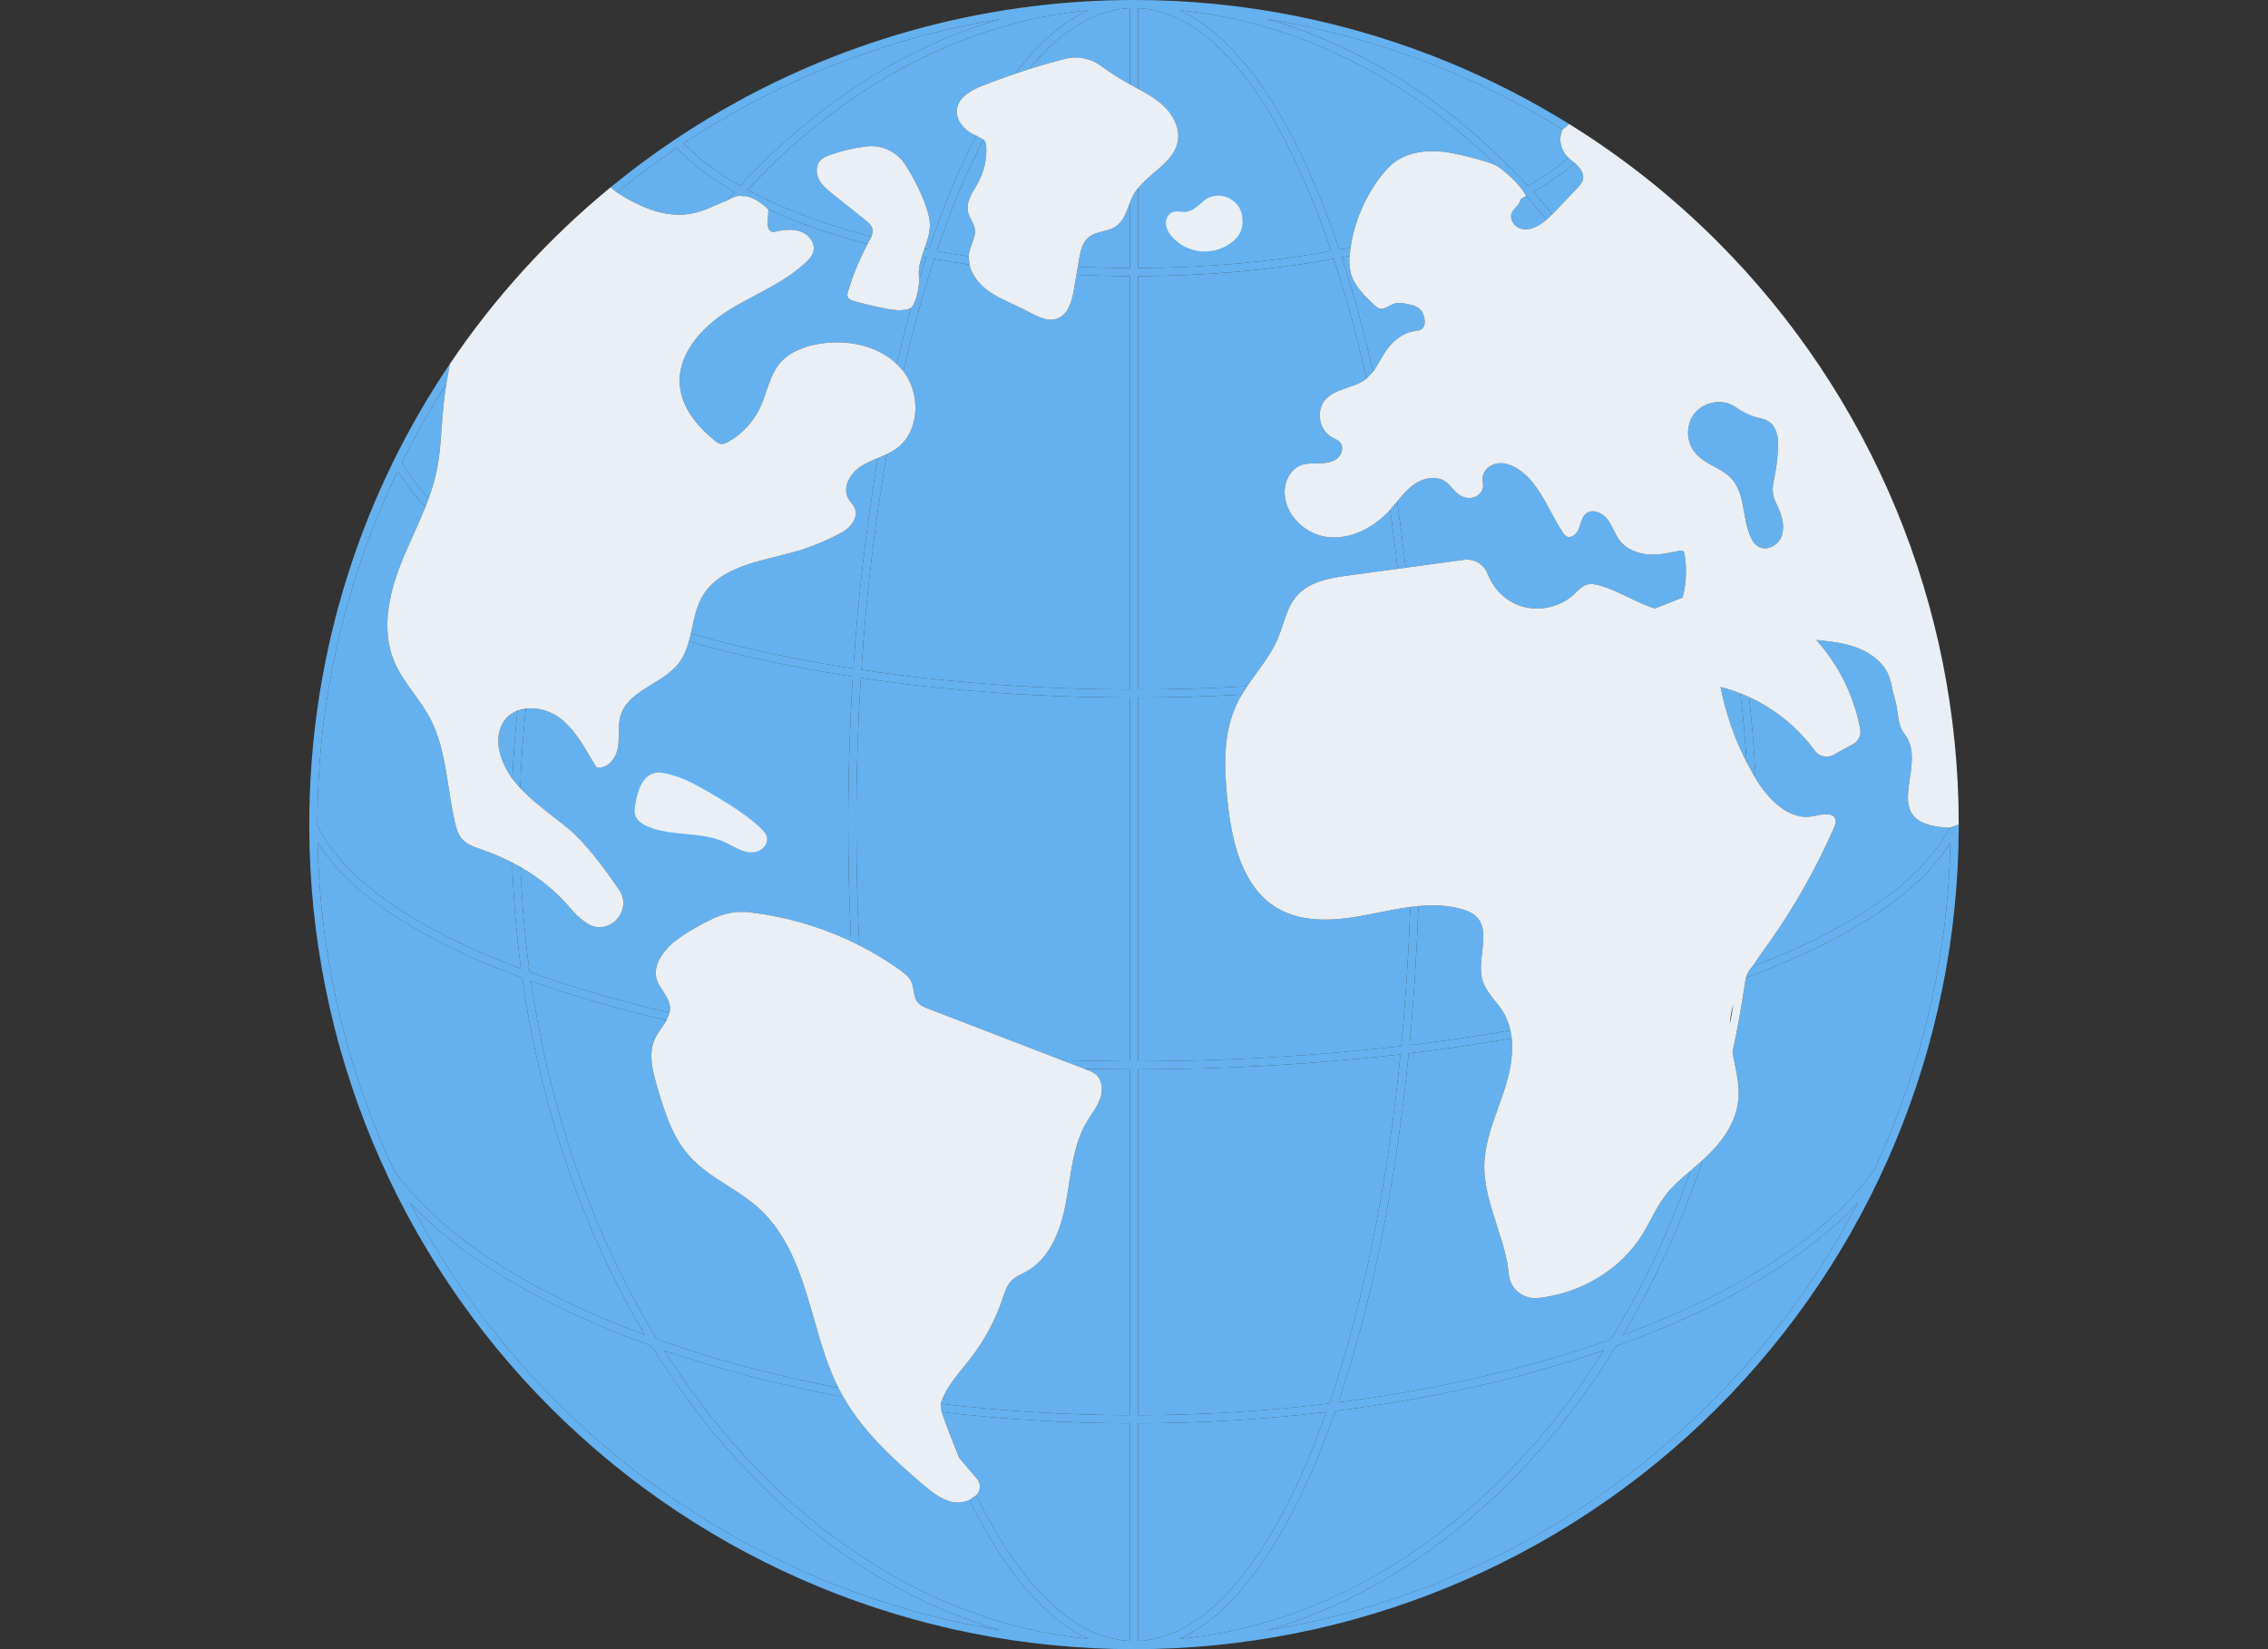 <svg width="33" height="24" viewBox="0 0 33 24" fill="none" xmlns="http://www.w3.org/2000/svg">
<rect x="0" y="0" width="33" height="24" fill="#333333" stroke="none"/>
<g clip-path="url(#clip0_326_15734)">
<path d="M19.43 20.533C19.678 20.502 19.923 20.467 20.167 20.428C21.297 20.248 22.363 19.987 23.334 19.652L23.339 19.65C23.17 19.917 22.991 20.175 22.803 20.424C21.982 21.509 21.027 22.361 19.965 22.956C19.071 23.457 18.131 23.756 17.165 23.85C18.021 23.459 18.808 22.315 19.43 20.533Z" fill="#65B1EF"/>
<path d="M16.559 20.713C17.475 20.711 18.39 20.656 19.299 20.549C18.934 21.582 18.512 22.396 18.046 22.97C17.572 23.553 17.072 23.859 16.559 23.881L16.559 20.713Z" fill="#65B1EF"/>
<path d="M16.559 20.595V15.562C17.835 15.561 19.11 15.488 20.378 15.344C20.188 17.246 19.836 18.988 19.343 20.425C18.419 20.537 17.489 20.593 16.559 20.595Z" fill="#65B1EF"/>
<path d="M14.214 21.518L13.96 21.221C13.871 21.009 13.784 20.785 13.701 20.549C14.611 20.656 15.526 20.711 16.442 20.713V22.297V23.881C15.927 23.859 15.426 23.552 14.951 22.966C14.687 22.64 14.437 22.237 14.204 21.761L14.212 21.753C14.241 21.721 14.258 21.679 14.258 21.635C14.258 21.592 14.242 21.55 14.214 21.518Z" fill="#65B1EF"/>
<path d="M13.763 20.253C13.834 20.124 13.927 20.009 14.02 19.895C14.059 19.848 14.097 19.8 14.134 19.752C14.331 19.495 14.484 19.208 14.587 18.902C14.589 18.895 14.592 18.888 14.594 18.881C14.624 18.79 14.656 18.695 14.725 18.63C14.767 18.589 14.82 18.563 14.873 18.537C14.891 18.528 14.909 18.519 14.927 18.509C15.283 18.315 15.439 17.889 15.512 17.489C15.527 17.405 15.54 17.32 15.553 17.234C15.603 16.915 15.652 16.594 15.816 16.32C15.836 16.286 15.858 16.254 15.88 16.221C15.93 16.146 15.979 16.071 16.009 15.986C16.051 15.864 16.04 15.711 15.94 15.631C15.903 15.605 15.863 15.584 15.82 15.57L15.778 15.554C15.998 15.558 16.219 15.561 16.441 15.561V20.595C15.521 20.593 14.601 20.537 13.688 20.428C13.707 20.367 13.732 20.308 13.763 20.253Z" fill="#65B1EF"/>
<path d="M9.666 19.653C10.474 19.931 11.348 20.158 12.271 20.331C12.558 20.832 12.993 21.235 13.436 21.61C13.57 21.724 13.717 21.841 13.893 21.864C13.966 21.872 14.039 21.86 14.106 21.829C14.62 22.876 15.209 23.564 15.835 23.849C14.865 23.755 13.924 23.454 13.027 22.95C11.963 22.353 11.007 21.497 10.185 20.407C10.001 20.163 9.827 19.911 9.661 19.649L9.666 19.653Z" fill="#65B1EF"/>
<path d="M11.875 22.948C9.336 21.871 7.248 19.947 5.967 17.504C6.707 18.304 7.928 19.03 9.482 19.588C9.673 19.897 9.876 20.194 10.09 20.479C10.922 21.582 11.89 22.449 12.969 23.054C13.472 23.339 14.007 23.564 14.562 23.726C13.639 23.574 12.737 23.314 11.875 22.948Z" fill="#65B1EF"/>
<path d="M8.596 14.559C8.949 14.662 9.317 14.759 9.698 14.848C9.676 14.886 9.65 14.924 9.624 14.962C9.589 15.012 9.554 15.063 9.529 15.117C9.43 15.329 9.494 15.577 9.558 15.802C9.663 16.161 9.774 16.533 10.021 16.814C10.18 16.995 10.383 17.126 10.588 17.256C10.747 17.358 10.907 17.461 11.046 17.587C11.406 17.916 11.601 18.387 11.744 18.854C11.779 18.966 11.811 19.079 11.843 19.192C11.941 19.536 12.039 19.88 12.199 20.197C11.316 20.028 10.48 19.808 9.704 19.541C9.656 19.524 9.608 19.508 9.56 19.491C9.03 18.624 8.595 17.666 8.265 16.631C8.021 15.862 7.84 15.075 7.724 14.277C8 14.375 8.291 14.469 8.596 14.559Z" fill="#65B1EF"/>
<path d="M4.621 12.261C4.88 12.679 5.32 13.078 5.933 13.45C6.4 13.732 6.957 13.993 7.598 14.23C7.715 15.056 7.9 15.871 8.153 16.666C8.47 17.661 8.882 18.585 9.384 19.427C7.66 18.788 6.368 17.942 5.729 17.024C5.667 16.892 5.608 16.759 5.551 16.625C4.966 15.243 4.651 13.762 4.621 12.261Z" fill="#65B1EF"/>
<path d="M5.787 6.855C5.901 7.043 6.037 7.218 6.19 7.376C6.135 7.513 6.074 7.649 6.013 7.785C5.949 7.929 5.884 8.073 5.827 8.219C5.654 8.661 5.55 9.167 5.729 9.609C5.799 9.784 5.91 9.938 6.021 10.092C6.105 10.207 6.188 10.323 6.255 10.449C6.42 10.76 6.474 11.11 6.528 11.461C6.555 11.634 6.581 11.808 6.622 11.978C6.641 12.059 6.665 12.141 6.718 12.205C6.788 12.287 6.896 12.325 6.999 12.361C7.004 12.362 7.008 12.364 7.013 12.365C7.164 12.418 7.311 12.48 7.453 12.553C7.47 13.074 7.513 13.589 7.58 14.097C6.022 13.513 4.986 12.787 4.618 12.01V12C4.616 10.219 5.015 8.461 5.787 6.855Z" fill="#65B1EF"/>
<path d="M9.008 12.949C8.786 12.622 8.509 12.254 8.266 12.055C8.198 11.999 8.128 11.945 8.057 11.89C7.886 11.757 7.713 11.622 7.57 11.468C7.583 11.08 7.61 10.695 7.651 10.312C7.82 10.292 8.009 10.346 8.148 10.451C8.339 10.596 8.463 10.806 8.587 11.015C8.617 11.065 8.646 11.115 8.676 11.163C8.829 11.205 8.964 11.04 8.991 10.884C9.002 10.817 9.003 10.749 9.003 10.68C9.003 10.589 9.004 10.498 9.03 10.412C9.096 10.199 9.289 10.08 9.487 9.959C9.633 9.869 9.782 9.777 9.881 9.645C9.951 9.553 9.992 9.447 10.023 9.336C10.762 9.545 11.561 9.716 12.409 9.848C12.364 10.553 12.342 11.273 12.342 12C12.342 12.573 12.356 13.14 12.383 13.698C11.917 13.478 11.418 13.336 10.906 13.276C10.731 13.256 10.553 13.285 10.392 13.36C10.133 13.481 9.824 13.66 9.693 13.818C9.599 13.931 9.517 14.075 9.547 14.22C9.562 14.294 9.604 14.359 9.646 14.424C9.695 14.499 9.743 14.573 9.749 14.661C9.75 14.686 9.748 14.712 9.742 14.736C9.357 14.648 8.985 14.55 8.63 14.446C8.305 14.35 7.997 14.249 7.706 14.143C7.637 13.642 7.593 13.133 7.573 12.618C7.904 12.808 8.138 13.025 8.302 13.221C8.369 13.302 8.446 13.373 8.533 13.432C8.844 13.646 9.22 13.261 9.008 12.949Z" fill="#65B1EF"/>
<path d="M12.46 12C12.46 11.279 12.482 10.565 12.525 9.865C12.595 9.876 12.664 9.886 12.734 9.896C13.92 10.063 15.167 10.149 16.441 10.152V15.444C16.109 15.443 15.778 15.438 15.45 15.428L13.501 14.677C13.45 14.658 13.396 14.636 13.36 14.595C13.316 14.547 13.305 14.483 13.294 14.417C13.286 14.37 13.277 14.322 13.257 14.28C13.223 14.21 13.159 14.162 13.097 14.117C12.908 13.983 12.71 13.862 12.504 13.758C12.474 13.181 12.46 12.594 12.46 12Z" fill="#65B1EF"/>
<path d="M7.271 10.945C7.245 10.845 7.243 10.739 7.268 10.639C7.309 10.483 7.408 10.388 7.529 10.342C7.494 10.669 7.47 10.999 7.456 11.332C7.369 11.216 7.306 11.085 7.271 10.945Z" fill="#65B1EF"/>
<path d="M12.902 6.61C12.951 6.587 12.997 6.56 13.041 6.53C13.384 6.284 13.401 5.737 13.145 5.402C13.278 4.818 13.428 4.272 13.594 3.767C13.762 3.798 13.933 3.826 14.106 3.851C14.139 3.997 14.242 4.131 14.365 4.222C14.478 4.307 14.606 4.366 14.735 4.425C14.802 4.456 14.868 4.487 14.933 4.521C14.944 4.527 14.955 4.533 14.966 4.538C15.099 4.61 15.246 4.688 15.385 4.636C15.546 4.575 15.598 4.377 15.627 4.207L15.663 3.999C15.92 4.011 16.18 4.018 16.442 4.019V10.034C15.174 10.031 13.933 9.945 12.752 9.779C12.679 9.769 12.606 9.758 12.534 9.747C12.601 8.696 12.724 7.648 12.902 6.61Z" fill="#65B1EF"/>
<path d="M10.214 8.688C10.425 8.317 10.872 8.205 11.3 8.098C11.387 8.077 11.473 8.055 11.556 8.032C11.8 7.963 12.036 7.866 12.258 7.743C12.333 7.703 12.394 7.64 12.43 7.563C12.485 7.443 12.436 7.381 12.387 7.318C12.37 7.297 12.354 7.277 12.342 7.254C12.25 7.089 12.376 6.881 12.536 6.78C12.612 6.736 12.691 6.698 12.773 6.667C12.602 7.681 12.483 8.703 12.417 9.73C11.577 9.599 10.784 9.428 10.052 9.221C10.059 9.193 10.065 9.165 10.071 9.137C10.104 8.981 10.137 8.825 10.214 8.688Z" fill="#65B1EF"/>
<path d="M11.83 3.548C11.817 3.509 11.795 3.474 11.767 3.444C11.738 3.414 11.703 3.391 11.665 3.375C11.531 3.321 11.383 3.348 11.243 3.377C11.159 3.352 11.166 3.263 11.174 3.167C11.177 3.126 11.181 3.085 11.178 3.046C11.57 3.223 11.976 3.37 12.39 3.488C12.467 3.51 12.545 3.531 12.623 3.552C12.508 3.768 12.414 3.994 12.342 4.228C12.332 4.26 12.322 4.296 12.337 4.325C12.353 4.358 12.393 4.373 12.429 4.383C12.579 4.425 12.731 4.461 12.885 4.491C12.993 4.511 13.105 4.528 13.211 4.499C13.225 4.495 13.239 4.49 13.253 4.484C13.181 4.746 13.112 5.016 13.047 5.296C12.761 5.026 12.327 4.939 11.934 5.001C11.71 5.036 11.481 5.12 11.338 5.297C11.246 5.411 11.199 5.551 11.151 5.692C11.125 5.77 11.099 5.848 11.065 5.921C10.967 6.132 10.807 6.308 10.606 6.425C10.568 6.447 10.525 6.468 10.482 6.459C10.453 6.45 10.426 6.435 10.403 6.415C10.151 6.21 9.923 5.939 9.892 5.615C9.85 5.164 10.202 4.769 10.585 4.527C10.717 4.443 10.856 4.369 10.995 4.295C11.258 4.155 11.521 4.016 11.735 3.809C11.803 3.743 11.868 3.667 11.83 3.548Z" fill="#65B1EF"/>
<path d="M10.689 2.795C10.653 2.834 10.617 2.875 10.582 2.916C10.531 2.935 10.48 2.958 10.429 2.98C10.332 3.023 10.234 3.066 10.135 3.092C9.735 3.199 9.339 3.031 8.978 2.802C9.259 2.572 9.549 2.355 9.848 2.153C10.064 2.382 10.346 2.597 10.689 2.795Z" fill="#65B1EF"/>
<path d="M6.492 5.593C6.474 5.707 6.46 5.822 6.449 5.938C6.44 6.026 6.434 6.115 6.428 6.204C6.411 6.434 6.395 6.665 6.345 6.891C6.317 7.013 6.281 7.134 6.237 7.252C6.087 7.093 5.957 6.917 5.849 6.727C6.042 6.338 6.257 5.959 6.492 5.593Z" fill="#65B1EF"/>
<path d="M24.886 20.418C23.135 22.166 20.88 23.323 18.438 23.726C18.99 23.565 19.522 23.341 20.023 23.058C21.099 22.456 22.067 21.593 22.898 20.495C23.117 20.205 23.324 19.902 23.518 19.588C25.072 19.03 26.293 18.304 27.033 17.505C26.471 18.58 25.747 19.562 24.886 20.418Z" fill="#65B1EF"/>
<path d="M27.435 16.656C27.383 16.78 27.328 16.903 27.27 17.025C26.631 17.942 25.341 18.788 23.616 19.426C24.081 18.646 24.469 17.795 24.776 16.882C25.023 16.658 25.243 16.378 25.288 16.048C25.316 15.844 25.275 15.642 25.233 15.438C25.225 15.396 25.216 15.355 25.208 15.313C25.283 14.968 25.345 14.62 25.396 14.267C25.398 14.255 25.4 14.242 25.401 14.23L25.404 14.229C26.044 13.993 26.601 13.732 27.067 13.449C27.681 13.078 28.121 12.679 28.379 12.262C28.349 13.773 28.029 15.265 27.435 16.656Z" fill="#65B1EF"/>
<path d="M23.296 19.541C22.332 19.873 21.273 20.132 20.149 20.312C19.925 20.347 19.7 20.38 19.473 20.409C19.962 18.967 20.31 17.227 20.497 15.33C21.01 15.268 21.511 15.195 21.996 15.111C22.021 15.354 21.969 15.614 21.892 15.85C21.864 15.937 21.833 16.024 21.802 16.11C21.701 16.391 21.599 16.674 21.597 16.97C21.595 17.261 21.688 17.55 21.78 17.836C21.857 18.074 21.933 18.309 21.953 18.541C21.957 18.592 21.971 18.642 21.995 18.687C22.019 18.733 22.052 18.773 22.091 18.805C22.131 18.837 22.177 18.862 22.226 18.876C22.275 18.891 22.326 18.895 22.377 18.89C22.991 18.826 23.579 18.484 23.903 17.956C23.946 17.887 23.984 17.814 24.023 17.742C24.084 17.627 24.145 17.512 24.223 17.408C24.329 17.267 24.463 17.151 24.599 17.037C24.289 17.918 23.9 18.739 23.439 19.491L23.296 19.541Z" fill="#65B1EF"/>
<path d="M16.559 15.444V10.152C17.067 10.151 17.57 10.137 18.068 10.109C18.044 10.149 18.022 10.189 18.002 10.231C17.79 10.668 17.809 11.179 17.861 11.663C17.923 12.252 18.074 12.914 18.585 13.216C18.978 13.448 19.473 13.396 19.921 13.308C19.961 13.3 20.001 13.292 20.041 13.284C20.2 13.252 20.36 13.22 20.52 13.199C20.496 13.889 20.452 14.566 20.389 15.224C19.118 15.369 17.839 15.443 16.559 15.444Z" fill="#65B1EF"/>
<path d="M20.638 13.186C20.854 13.166 21.068 13.171 21.276 13.232C21.345 13.252 21.415 13.28 21.469 13.328C21.612 13.456 21.589 13.652 21.566 13.854C21.55 13.995 21.533 14.139 21.571 14.267C21.604 14.379 21.677 14.47 21.75 14.562C21.792 14.614 21.834 14.667 21.869 14.724C21.92 14.807 21.956 14.899 21.977 14.995C21.502 15.078 21.012 15.149 20.509 15.21C20.572 14.551 20.615 13.875 20.638 13.186Z" fill="#65B1EF"/>
<path d="M25.753 13.701C26.118 13.183 26.429 12.629 26.684 12.048C26.7 12.011 26.717 11.97 26.707 11.929C26.678 11.814 26.511 11.85 26.392 11.875L26.384 11.877C26.034 11.95 25.728 11.634 25.544 11.327L25.542 11.324C25.541 11.299 25.54 11.275 25.539 11.25C25.521 10.879 25.491 10.51 25.448 10.144C25.828 10.318 26.157 10.586 26.404 10.923C26.435 10.966 26.48 10.996 26.532 11.007C26.583 11.018 26.637 11.01 26.683 10.984C26.773 10.932 26.865 10.881 26.957 10.833C26.997 10.812 27.029 10.779 27.049 10.739C27.068 10.699 27.075 10.653 27.067 10.609C26.977 10.127 26.755 9.678 26.427 9.313C26.637 9.335 26.851 9.357 27.046 9.436C27.241 9.515 27.422 9.66 27.492 9.859C27.51 9.91 27.521 9.963 27.532 10.016C27.542 10.066 27.552 10.115 27.568 10.163C27.591 10.234 27.601 10.304 27.61 10.373C27.625 10.485 27.64 10.593 27.715 10.689C27.856 10.871 27.821 11.107 27.788 11.331C27.735 11.689 27.687 12.017 28.365 12.046C27.988 12.797 26.988 13.498 25.497 14.068C25.558 13.975 25.622 13.885 25.686 13.795C25.709 13.763 25.731 13.732 25.753 13.701Z" fill="#65B1EF"/>
<path d="M22.785 7.802C22.854 7.848 22.943 7.773 22.973 7.696C22.981 7.675 22.988 7.653 22.995 7.63C23.012 7.572 23.03 7.513 23.076 7.475C23.169 7.398 23.316 7.461 23.389 7.557C23.425 7.604 23.452 7.657 23.478 7.711C23.505 7.766 23.532 7.822 23.57 7.87C23.665 7.99 23.818 8.052 23.968 8.067C24.119 8.082 24.273 8.052 24.421 8.018C24.446 8.012 24.475 8.007 24.493 8.025C24.504 8.037 24.51 8.053 24.511 8.069C24.542 8.259 24.537 8.454 24.496 8.642C24.492 8.661 24.486 8.679 24.479 8.697C24.348 8.751 24.214 8.804 24.076 8.855C23.931 8.807 23.803 8.745 23.681 8.686C23.55 8.623 23.427 8.564 23.296 8.526C23.232 8.508 23.165 8.49 23.1 8.505C23.033 8.522 22.982 8.572 22.931 8.62C22.919 8.632 22.907 8.644 22.895 8.655C22.678 8.854 22.342 8.912 22.07 8.798C21.876 8.716 21.722 8.549 21.646 8.353C21.621 8.285 21.573 8.227 21.511 8.19C21.448 8.152 21.375 8.137 21.303 8.146L20.453 8.262C20.416 7.936 20.375 7.615 20.329 7.299C20.402 7.211 20.475 7.122 20.567 7.055C20.703 6.956 20.899 6.913 21.035 7.011C21.07 7.036 21.099 7.069 21.128 7.102C21.152 7.129 21.176 7.157 21.204 7.18C21.265 7.232 21.347 7.259 21.425 7.243C21.503 7.228 21.571 7.162 21.579 7.083C21.581 7.061 21.578 7.038 21.576 7.016C21.574 6.997 21.572 6.977 21.572 6.958C21.577 6.848 21.681 6.759 21.79 6.744C21.9 6.728 22.011 6.773 22.102 6.836C22.315 6.982 22.439 7.214 22.564 7.446C22.62 7.551 22.677 7.656 22.742 7.753C22.753 7.772 22.768 7.789 22.785 7.802Z" fill="#65B1EF"/>
<path d="M16.559 3.901V2.74C16.626 2.655 16.712 2.582 16.796 2.51C16.952 2.377 17.105 2.246 17.138 2.05C17.17 1.859 17.066 1.665 16.923 1.533C16.816 1.434 16.688 1.362 16.559 1.292V0.119C17.278 0.15 17.983 0.752 18.6 1.863C18.88 2.368 19.139 2.971 19.369 3.654C18.491 3.813 17.539 3.898 16.559 3.901Z" fill="#65B1EF"/>
<path d="M21.439 2.3C21.248 2.25 21.054 2.203 20.857 2.2C20.66 2.197 20.456 2.24 20.297 2.356C20.214 2.417 20.146 2.495 20.084 2.576C19.857 2.876 19.708 3.228 19.651 3.6C19.596 3.611 19.541 3.622 19.486 3.632C19.252 2.935 18.989 2.321 18.703 1.806C18.234 0.961 17.711 0.401 17.164 0.15C18.589 0.291 19.968 0.881 21.186 1.88C21.389 2.047 21.587 2.224 21.779 2.411C21.671 2.363 21.554 2.331 21.439 2.3Z" fill="#65B1EF"/>
<path d="M15.052 0.738C14.953 0.845 14.858 0.957 14.77 1.073C14.614 1.126 14.46 1.182 14.307 1.242C14.14 1.308 13.952 1.406 13.924 1.584C13.898 1.749 14.034 1.901 14.188 1.967L14.205 1.974C14.081 2.211 13.961 2.468 13.845 2.745C13.729 3.024 13.618 3.319 13.513 3.632L13.451 3.62C13.491 3.509 13.53 3.396 13.53 3.28C13.53 3.189 13.506 3.1 13.477 3.014C13.403 2.797 13.297 2.595 13.176 2.401C13.117 2.308 13.034 2.233 12.934 2.185C12.835 2.137 12.724 2.118 12.614 2.13C12.432 2.151 12.254 2.192 12.082 2.253C12.024 2.274 11.966 2.298 11.928 2.344C11.866 2.419 11.873 2.533 11.919 2.618C11.965 2.702 12.041 2.763 12.115 2.823L12.119 2.826C12.278 2.954 12.437 3.081 12.596 3.208C12.636 3.239 12.677 3.274 12.691 3.322C12.703 3.363 12.694 3.404 12.678 3.445C12.592 3.422 12.507 3.398 12.423 3.374C11.826 3.202 11.307 2.996 10.876 2.765C11.649 1.932 12.512 1.282 13.442 0.832C14.213 0.459 15.015 0.23 15.835 0.15C15.567 0.273 15.306 0.469 15.052 0.738Z" fill="#65B1EF"/>
<path d="M12.428 0.834C13.121 0.581 13.835 0.394 14.563 0.275C14.16 0.392 13.768 0.542 13.39 0.726C12.439 1.186 11.558 1.852 10.77 2.705C10.435 2.514 10.159 2.307 9.947 2.086C10.722 1.573 11.555 1.152 12.428 0.834Z" fill="#65B1EF"/>
<path d="M22.737 1.884C22.675 2.007 22.707 2.137 22.758 2.22C22.776 2.249 22.798 2.276 22.824 2.299C22.639 2.452 22.439 2.588 22.229 2.706C21.928 2.378 21.604 2.071 21.261 1.789C20.388 1.073 19.433 0.563 18.436 0.276C19.961 0.526 21.422 1.072 22.737 1.884Z" fill="#65B1EF"/>
<path d="M16.441 1.228L16.431 1.222C16.289 1.143 16.153 1.056 16.022 0.96C15.948 0.905 15.862 0.867 15.772 0.849C15.681 0.83 15.587 0.833 15.498 0.855C15.321 0.901 15.146 0.951 14.973 1.006C15.028 0.94 15.083 0.878 15.138 0.819C15.557 0.373 15.995 0.138 16.441 0.119V1.228Z" fill="#65B1EF"/>
<path d="M16.441 3.901C16.186 3.9 15.933 3.894 15.683 3.882L15.701 3.775C15.721 3.658 15.747 3.532 15.837 3.455C15.896 3.406 15.972 3.386 16.047 3.367C16.114 3.349 16.182 3.332 16.238 3.293C16.335 3.227 16.378 3.115 16.421 3.002C16.428 2.985 16.434 2.967 16.441 2.95V3.901Z" fill="#65B1EF"/>
<path d="M14.309 2.032C14.318 2.04 14.325 2.05 14.332 2.061C14.345 2.089 14.351 2.12 14.351 2.152C14.357 2.326 14.316 2.499 14.234 2.653C14.22 2.678 14.205 2.704 14.19 2.73C14.124 2.842 14.058 2.956 14.083 3.079C14.092 3.121 14.112 3.161 14.132 3.2C14.155 3.244 14.177 3.288 14.184 3.336C14.194 3.41 14.168 3.48 14.141 3.551C14.126 3.591 14.111 3.631 14.103 3.672C14.099 3.692 14.096 3.712 14.095 3.731C13.938 3.708 13.784 3.683 13.631 3.655C13.733 3.351 13.842 3.064 13.956 2.792C14.069 2.52 14.188 2.266 14.309 2.032Z" fill="#65B1EF"/>
<path d="M19.653 3.969C19.703 4.162 19.857 4.308 20.003 4.445C20.02 4.462 20.04 4.477 20.062 4.487C20.113 4.506 20.163 4.48 20.214 4.453C20.239 4.439 20.265 4.426 20.291 4.418C20.353 4.399 20.419 4.412 20.481 4.425C20.54 4.437 20.6 4.451 20.647 4.488C20.71 4.539 20.734 4.626 20.729 4.706V4.708C20.727 4.735 20.715 4.76 20.696 4.779C20.677 4.798 20.652 4.81 20.625 4.812C20.427 4.83 20.287 4.948 20.196 5.065C20.153 5.121 20.118 5.182 20.082 5.243C20.05 5.3 20.018 5.356 19.979 5.408C19.845 4.815 19.692 4.259 19.524 3.745C19.562 3.738 19.599 3.731 19.636 3.723C19.628 3.805 19.634 3.889 19.653 3.969Z" fill="#65B1EF"/>
<path d="M19.882 5.511L19.878 5.514C19.799 5.576 19.701 5.609 19.603 5.642C19.484 5.683 19.365 5.724 19.283 5.817C19.144 5.975 19.192 6.259 19.377 6.362C19.389 6.369 19.401 6.374 19.413 6.38C19.445 6.396 19.477 6.412 19.499 6.439C19.558 6.509 19.523 6.625 19.448 6.679C19.374 6.733 19.277 6.741 19.186 6.742C19.176 6.742 19.166 6.742 19.155 6.743C19.073 6.743 18.989 6.744 18.915 6.776C18.794 6.828 18.719 6.955 18.698 7.085C18.643 7.43 18.95 7.763 19.296 7.813C19.642 7.863 19.99 7.681 20.225 7.422L20.227 7.42C20.267 7.702 20.304 7.987 20.336 8.278L19.626 8.374C19.353 8.411 19.056 8.461 18.873 8.666C18.766 8.785 18.716 8.938 18.665 9.092C18.642 9.162 18.618 9.232 18.59 9.299C18.514 9.478 18.398 9.636 18.283 9.794C18.237 9.858 18.19 9.922 18.146 9.987C17.624 10.017 17.094 10.033 16.559 10.034V4.019C17.553 4.015 18.517 3.93 19.407 3.767C19.583 4.304 19.742 4.887 19.882 5.511Z" fill="#65B1EF"/>
<path d="M25.8 7.198C25.811 7.256 25.837 7.31 25.862 7.365C25.869 7.38 25.875 7.394 25.882 7.409C25.937 7.535 25.97 7.68 25.921 7.808C25.871 7.936 25.709 8.024 25.59 7.957C25.534 7.927 25.497 7.87 25.471 7.812C25.421 7.701 25.399 7.578 25.378 7.456C25.346 7.276 25.315 7.099 25.195 6.967C25.124 6.889 25.03 6.837 24.936 6.786C24.839 6.733 24.743 6.68 24.672 6.598C24.538 6.446 24.524 6.2 24.642 6.035C24.76 5.87 24.999 5.804 25.184 5.886C25.21 5.898 25.234 5.912 25.258 5.928C25.371 6.008 25.498 6.064 25.634 6.093C25.668 6.099 25.701 6.112 25.73 6.131C25.76 6.15 25.785 6.175 25.805 6.204C25.866 6.292 25.875 6.404 25.871 6.51C25.866 6.642 25.851 6.773 25.827 6.903C25.826 6.909 25.824 6.915 25.823 6.921C25.803 7.012 25.783 7.106 25.8 7.198Z" fill="#65B1EF"/>
<path d="M25.034 9.998C25.133 10.023 25.229 10.054 25.323 10.091C25.364 10.421 25.393 10.754 25.413 11.09C25.236 10.745 25.109 10.378 25.034 9.998Z" fill="#65B1EF"/>
<path d="M22.934 2.392C22.995 2.447 23.049 2.524 23.034 2.606C23.023 2.66 22.983 2.703 22.945 2.743L22.66 3.042C22.637 3.067 22.613 3.092 22.589 3.116C22.498 3.007 22.405 2.899 22.311 2.794C22.524 2.673 22.727 2.533 22.915 2.376C22.922 2.381 22.928 2.386 22.934 2.392Z" fill="#65B1EF"/>
<path d="M13.377 4.06C13.355 3.949 13.379 3.841 13.413 3.733L13.476 3.745C13.443 3.848 13.409 3.953 13.377 4.06Z" fill="#65B1EF"/>
<path d="M22.503 3.197C22.473 3.223 22.441 3.246 22.407 3.268C22.325 3.32 22.224 3.354 22.13 3.328C22.035 3.301 21.961 3.196 21.995 3.104C22.007 3.071 22.031 3.044 22.056 3.017C22.072 2.999 22.088 2.981 22.101 2.961C22.114 2.94 22.124 2.918 22.13 2.894C22.155 2.88 22.18 2.867 22.205 2.853C22.306 2.965 22.405 3.08 22.503 3.197Z" fill="#65B1EF"/>
<path fill-rule="evenodd" clip-rule="evenodd" d="M21.093 0.912C19.637 0.31 18.077 -0.001 16.501 6.60596e-07C14.51 0 12.551 0.495 10.8 1.44C10.119 1.808 9.477 2.239 8.884 2.726L8.978 2.802C9.259 2.572 9.549 2.355 9.848 2.153C10.064 2.382 10.346 2.597 10.689 2.795C10.653 2.834 10.617 2.875 10.582 2.916C10.626 2.887 10.73 2.836 10.794 2.854L10.795 2.853L10.797 2.854C10.902 2.843 11.024 2.917 11.108 2.984C11.136 3.006 11.16 3.028 11.178 3.046C11.57 3.223 11.976 3.37 12.39 3.488C12.467 3.51 12.545 3.531 12.623 3.552L12.678 3.445C12.592 3.422 12.507 3.398 12.423 3.374C11.826 3.202 11.307 2.996 10.876 2.765C11.649 1.932 12.512 1.282 13.442 0.832C14.213 0.459 15.015 0.23 15.835 0.15C15.567 0.273 15.306 0.469 15.052 0.738C14.953 0.845 14.858 0.957 14.77 1.073L14.973 1.006C15.028 0.94 15.083 0.878 15.138 0.819C15.557 0.373 15.995 0.138 16.441 0.119V1.228L16.559 1.292V0.119C17.278 0.15 17.983 0.752 18.6 1.863C18.88 2.368 19.139 2.971 19.369 3.654C18.491 3.813 17.539 3.898 16.559 3.901V2.74C16.496 2.809 16.454 2.909 16.441 2.95V3.901C16.186 3.9 15.933 3.894 15.683 3.882L15.663 3.999C15.92 4.011 16.18 4.018 16.442 4.019V10.034C15.174 10.031 13.933 9.945 12.752 9.779C12.679 9.769 12.606 9.758 12.534 9.747C12.601 8.696 12.724 7.648 12.902 6.61L12.773 6.667C12.602 7.681 12.483 8.703 12.417 9.73C11.577 9.599 10.784 9.428 10.052 9.221L10.023 9.336C10.762 9.545 11.561 9.716 12.409 9.848C12.364 10.553 12.342 11.273 12.342 12C12.342 12.573 12.356 13.14 12.383 13.698L12.504 13.758C12.474 13.181 12.46 12.594 12.46 12C12.46 11.279 12.482 10.565 12.525 9.865C12.595 9.876 12.664 9.886 12.734 9.896C13.92 10.063 15.167 10.149 16.441 10.152V15.444C16.109 15.443 15.778 15.438 15.45 15.428L15.778 15.554C15.998 15.558 16.219 15.561 16.441 15.561V20.595C15.521 20.593 14.601 20.537 13.688 20.428L13.701 20.549C14.611 20.656 15.526 20.711 16.442 20.713V22.297V23.881C15.927 23.859 15.426 23.552 14.951 22.966C14.687 22.64 14.437 22.237 14.204 21.761L14.106 21.829C14.62 22.876 15.209 23.564 15.835 23.849C14.865 23.755 13.924 23.454 13.027 22.95C11.963 22.353 11.007 21.497 10.185 20.407C10.001 20.163 9.827 19.911 9.661 19.649L9.666 19.653C10.474 19.931 11.348 20.158 12.271 20.331L12.199 20.197C11.316 20.028 10.48 19.808 9.704 19.541C9.656 19.524 9.608 19.508 9.56 19.491C9.03 18.624 8.595 17.666 8.265 16.631C8.021 15.862 7.84 15.075 7.724 14.277C8 14.375 8.291 14.469 8.596 14.559C8.949 14.662 9.317 14.759 9.698 14.848L9.742 14.736C9.357 14.648 8.985 14.55 8.63 14.446C8.305 14.35 7.997 14.249 7.706 14.143C7.637 13.642 7.593 13.133 7.573 12.618L7.453 12.553C7.47 13.074 7.513 13.589 7.58 14.097C6.022 13.513 4.986 12.787 4.618 12.01V12C4.616 10.219 5.015 8.461 5.787 6.855C5.901 7.043 6.037 7.218 6.19 7.376L6.237 7.252C6.087 7.093 5.957 6.917 5.849 6.727C6.042 6.338 6.257 5.959 6.492 5.593L6.545 5.297C6.519 5.336 6.492 5.376 6.466 5.415C5.18 7.371 4.5 9.648 4.5 12V12.024V12.037C4.507 15.214 5.775 18.258 8.025 20.501C10.275 22.744 13.323 24.002 16.5 24C19.675 24.002 22.721 22.745 24.971 20.505C27.22 18.265 28.489 15.224 28.5 12.049V12.024L28.5 12L28.365 12.046C27.988 12.797 26.988 13.498 25.497 14.068C25.473 14.089 25.426 14.148 25.404 14.229C26.044 13.993 26.601 13.732 27.067 13.449C27.681 13.078 28.121 12.679 28.379 12.262C28.349 13.773 28.029 15.265 27.435 16.656C27.383 16.78 27.328 16.903 27.27 17.025C26.631 17.942 25.341 18.788 23.616 19.426C24.081 18.646 24.469 17.795 24.776 16.882L24.599 17.037C24.289 17.918 23.9 18.739 23.439 19.491L23.296 19.541C22.332 19.873 21.273 20.132 20.149 20.312C19.925 20.347 19.7 20.38 19.473 20.409C19.962 18.967 20.31 17.227 20.497 15.33C21.01 15.268 21.511 15.195 21.996 15.111L21.977 14.995C21.502 15.078 21.012 15.149 20.509 15.21C20.572 14.551 20.615 13.875 20.638 13.186L20.52 13.199C20.496 13.889 20.452 14.566 20.389 15.224C19.118 15.369 17.839 15.443 16.559 15.444V10.152C17.067 10.151 17.57 10.137 18.068 10.109L18.146 9.987C17.624 10.017 17.094 10.033 16.559 10.034V4.019C17.553 4.015 18.517 3.93 19.407 3.767C19.583 4.304 19.742 4.887 19.882 5.511L19.979 5.408C19.845 4.815 19.692 4.259 19.524 3.745C19.562 3.738 19.599 3.731 19.636 3.723L19.651 3.6C19.596 3.611 19.541 3.622 19.486 3.632C19.252 2.935 18.989 2.321 18.703 1.806C18.234 0.961 17.711 0.401 17.164 0.15C18.589 0.291 19.968 0.881 21.186 1.88C21.389 2.047 21.587 2.224 21.779 2.411C21.886 2.486 22.121 2.678 22.205 2.853C22.306 2.965 22.405 3.08 22.503 3.197L22.589 3.116C22.498 3.007 22.405 2.899 22.311 2.794C22.524 2.673 22.727 2.533 22.915 2.376L22.824 2.299C22.639 2.452 22.439 2.588 22.229 2.706C21.928 2.378 21.604 2.071 21.261 1.789C20.388 1.073 19.433 0.563 18.436 0.276C19.961 0.526 21.422 1.072 22.737 1.884L22.834 1.806C22.28 1.462 21.698 1.163 21.093 0.912ZM19.299 20.549C18.39 20.656 17.475 20.711 16.559 20.713L16.559 23.881C17.072 23.859 17.572 23.553 18.046 22.97C18.512 22.396 18.934 21.582 19.299 20.549ZM16.559 15.562V20.595C17.489 20.593 18.419 20.537 19.343 20.425C19.836 18.988 20.188 17.246 20.378 15.344C19.11 15.488 17.835 15.561 16.559 15.562ZM20.167 20.428C19.923 20.467 19.678 20.502 19.43 20.533C18.808 22.315 18.021 23.459 17.165 23.85C18.131 23.756 19.071 23.457 19.965 22.956C21.027 22.361 21.982 21.509 22.803 20.424C22.991 20.175 23.17 19.917 23.339 19.65L23.334 19.652C22.363 19.987 21.297 20.248 20.167 20.428ZM14.563 0.275C13.835 0.394 13.121 0.581 12.428 0.834C11.555 1.152 10.722 1.573 9.947 2.086C10.159 2.307 10.435 2.514 10.77 2.705C11.558 1.852 12.439 1.186 13.39 0.726C13.768 0.542 14.16 0.392 14.563 0.275ZM5.933 13.45C5.32 13.078 4.88 12.679 4.621 12.261C4.651 13.762 4.966 15.243 5.551 16.625C5.608 16.759 5.667 16.892 5.729 17.024C6.368 17.942 7.66 18.788 9.384 19.427C8.882 18.585 8.47 17.661 8.153 16.666C7.9 15.871 7.715 15.056 7.598 14.23C6.957 13.993 6.4 13.732 5.933 13.45ZM5.967 17.504C7.248 19.947 9.336 21.871 11.875 22.948C12.737 23.314 13.639 23.574 14.562 23.726C14.007 23.564 13.472 23.339 12.969 23.054C11.89 22.449 10.922 21.582 10.09 20.479C9.876 20.194 9.673 19.897 9.482 19.588C7.928 19.03 6.707 18.304 5.967 17.504ZM18.438 23.726C20.88 23.323 23.135 22.166 24.886 20.418C25.747 19.562 26.471 18.58 27.033 17.505C26.293 18.304 25.072 19.03 23.518 19.588C23.324 19.902 23.117 20.205 22.898 20.495C22.067 21.593 21.099 22.456 20.023 23.058C19.522 23.341 18.99 23.565 18.438 23.726Z" fill="#65B1EF"/>
<path d="M25.323 10.091C25.364 10.421 25.393 10.754 25.413 11.09L25.542 11.324L25.539 11.25C25.521 10.879 25.491 10.51 25.448 10.144L25.323 10.091Z" fill="#65B1EF"/>
<path d="M20.453 8.262C20.416 7.936 20.375 7.615 20.329 7.299L20.225 7.422L20.227 7.42C20.267 7.702 20.304 7.987 20.336 8.278L20.453 8.262Z" fill="#65B1EF"/>
<path d="M13.253 4.484C13.181 4.746 13.112 5.016 13.047 5.296L13.145 5.402C13.278 4.818 13.428 4.272 13.594 3.767C13.762 3.798 13.933 3.826 14.106 3.851L14.095 3.731C13.938 3.708 13.784 3.683 13.631 3.655C13.733 3.351 13.842 3.064 13.956 2.792C14.069 2.52 14.188 2.266 14.309 2.032L14.205 1.974C14.081 2.211 13.961 2.468 13.845 2.745C13.729 3.024 13.618 3.319 13.513 3.632L13.451 3.62L13.413 3.733L13.476 3.745C13.443 3.848 13.409 3.953 13.377 4.06C13.372 4.165 13.34 4.398 13.253 4.484Z" fill="#65B1EF"/>
<path fill-rule="evenodd" clip-rule="evenodd" d="M27.588 7.407C28.191 8.863 28.501 10.424 28.5 12L28.365 12.046C27.687 12.017 27.735 11.689 27.788 11.331C27.821 11.107 27.856 10.871 27.715 10.689C27.64 10.593 27.625 10.485 27.61 10.373C27.601 10.304 27.591 10.234 27.568 10.163C27.552 10.115 27.542 10.066 27.532 10.016C27.521 9.963 27.51 9.91 27.492 9.859C27.422 9.66 27.241 9.515 27.046 9.436C26.851 9.357 26.637 9.335 26.427 9.313C26.755 9.678 26.977 10.127 27.067 10.609C27.075 10.653 27.068 10.699 27.049 10.739C27.029 10.779 26.997 10.812 26.957 10.833C26.865 10.881 26.773 10.932 26.683 10.984C26.637 11.01 26.583 11.018 26.532 11.007C26.48 10.996 26.435 10.966 26.404 10.923C26.157 10.586 25.828 10.318 25.448 10.144L25.323 10.091C25.229 10.054 25.133 10.023 25.034 9.998C25.109 10.378 25.236 10.745 25.413 11.09L25.542 11.324L25.544 11.327C25.728 11.634 26.034 11.95 26.384 11.877L26.392 11.875C26.511 11.85 26.678 11.814 26.707 11.929C26.717 11.97 26.7 12.011 26.684 12.048C26.429 12.629 26.118 13.183 25.753 13.701C25.731 13.732 25.709 13.763 25.686 13.795C25.622 13.885 25.558 13.975 25.497 14.068C25.473 14.089 25.426 14.148 25.404 14.229L25.401 14.23L25.396 14.267C25.345 14.62 25.283 14.968 25.208 15.313C25.216 15.355 25.225 15.396 25.233 15.438C25.275 15.642 25.316 15.844 25.288 16.048C25.243 16.378 25.023 16.658 24.776 16.882L24.599 17.037C24.463 17.151 24.329 17.267 24.223 17.408C24.145 17.512 24.084 17.627 24.023 17.742C23.984 17.814 23.946 17.887 23.903 17.956C23.579 18.484 22.991 18.826 22.377 18.89C22.326 18.895 22.275 18.891 22.226 18.876C22.177 18.862 22.131 18.837 22.091 18.805C22.052 18.773 22.019 18.733 21.995 18.687C21.971 18.642 21.957 18.592 21.953 18.541C21.933 18.309 21.857 18.074 21.78 17.836C21.688 17.55 21.595 17.261 21.597 16.97C21.599 16.674 21.701 16.391 21.802 16.11C21.833 16.024 21.864 15.937 21.892 15.85C21.969 15.614 22.021 15.354 21.996 15.111L21.977 14.995C21.956 14.899 21.92 14.807 21.869 14.724C21.834 14.667 21.792 14.614 21.75 14.562C21.677 14.47 21.604 14.379 21.571 14.267C21.533 14.139 21.55 13.995 21.566 13.854C21.589 13.652 21.612 13.456 21.469 13.328C21.415 13.28 21.345 13.252 21.276 13.232C21.068 13.171 20.854 13.166 20.638 13.186L20.52 13.199C20.36 13.22 20.2 13.252 20.041 13.284C20.001 13.292 19.961 13.3 19.921 13.308C19.473 13.396 18.978 13.448 18.585 13.216C18.074 12.914 17.923 12.252 17.861 11.663C17.809 11.179 17.79 10.668 18.002 10.231C18.022 10.189 18.044 10.149 18.068 10.109L18.146 9.987C18.19 9.922 18.237 9.858 18.283 9.794C18.398 9.636 18.514 9.478 18.59 9.299C18.618 9.232 18.642 9.162 18.665 9.092C18.716 8.938 18.766 8.785 18.873 8.666C19.056 8.461 19.353 8.411 19.626 8.374L20.336 8.278L20.453 8.262L21.303 8.146C21.375 8.137 21.448 8.152 21.511 8.19C21.573 8.227 21.621 8.285 21.646 8.353C21.722 8.549 21.876 8.716 22.07 8.798C22.342 8.912 22.678 8.854 22.895 8.655C22.907 8.644 22.919 8.632 22.931 8.62C22.982 8.572 23.033 8.522 23.1 8.505C23.165 8.49 23.232 8.508 23.296 8.526C23.427 8.564 23.55 8.623 23.681 8.686C23.803 8.745 23.931 8.807 24.076 8.855C24.214 8.804 24.348 8.751 24.479 8.697C24.486 8.679 24.492 8.661 24.496 8.642C24.537 8.454 24.542 8.259 24.511 8.069C24.51 8.053 24.504 8.037 24.493 8.025C24.475 8.007 24.446 8.012 24.421 8.018C24.273 8.052 24.119 8.082 23.968 8.067C23.818 8.052 23.665 7.99 23.57 7.87C23.532 7.822 23.505 7.766 23.478 7.711C23.452 7.657 23.425 7.604 23.389 7.557C23.316 7.461 23.169 7.398 23.076 7.475C23.03 7.513 23.012 7.572 22.995 7.63C22.988 7.653 22.981 7.675 22.973 7.696C22.943 7.773 22.854 7.848 22.785 7.802C22.768 7.789 22.753 7.772 22.742 7.753C22.677 7.656 22.62 7.551 22.564 7.446C22.439 7.214 22.315 6.982 22.102 6.836C22.011 6.773 21.9 6.728 21.79 6.744C21.681 6.759 21.577 6.848 21.572 6.958C21.572 6.977 21.574 6.997 21.576 7.016C21.578 7.038 21.581 7.061 21.579 7.083C21.571 7.162 21.503 7.228 21.425 7.243C21.347 7.259 21.265 7.232 21.204 7.18C21.176 7.157 21.152 7.129 21.128 7.102C21.099 7.069 21.07 7.036 21.035 7.011C20.899 6.913 20.703 6.956 20.567 7.055C20.475 7.122 20.402 7.211 20.329 7.299L20.225 7.422C19.99 7.681 19.642 7.863 19.296 7.813C18.95 7.763 18.643 7.43 18.698 7.085C18.719 6.955 18.794 6.828 18.915 6.776C18.989 6.744 19.073 6.743 19.155 6.743L19.186 6.742C19.277 6.741 19.374 6.733 19.448 6.679C19.523 6.625 19.558 6.509 19.499 6.439C19.477 6.412 19.445 6.396 19.413 6.38C19.401 6.374 19.389 6.369 19.377 6.362C19.192 6.259 19.144 5.975 19.283 5.817C19.365 5.724 19.484 5.683 19.603 5.642C19.701 5.609 19.799 5.576 19.878 5.514L19.882 5.511L19.979 5.408C20.018 5.356 20.05 5.3 20.082 5.243C20.118 5.182 20.153 5.121 20.196 5.065C20.287 4.948 20.427 4.83 20.625 4.812C20.652 4.81 20.677 4.798 20.696 4.779C20.715 4.76 20.727 4.735 20.729 4.708V4.706C20.734 4.626 20.71 4.539 20.647 4.488C20.6 4.451 20.54 4.437 20.481 4.425C20.419 4.412 20.353 4.399 20.291 4.418C20.265 4.426 20.239 4.439 20.214 4.453C20.163 4.48 20.113 4.506 20.062 4.487C20.04 4.477 20.02 4.462 20.003 4.445C19.857 4.308 19.703 4.162 19.653 3.969C19.634 3.889 19.628 3.805 19.636 3.723L19.651 3.6C19.708 3.228 19.857 2.876 20.084 2.576C20.146 2.495 20.214 2.417 20.297 2.356C20.456 2.24 20.66 2.197 20.857 2.2C21.054 2.203 21.248 2.25 21.439 2.3C21.554 2.331 21.671 2.363 21.779 2.411C21.886 2.486 22.121 2.678 22.205 2.853C22.18 2.867 22.155 2.88 22.13 2.894C22.124 2.918 22.114 2.94 22.101 2.961C22.088 2.981 22.072 2.999 22.056 3.017C22.031 3.044 22.007 3.071 21.995 3.104C21.961 3.196 22.035 3.301 22.13 3.328C22.224 3.354 22.325 3.32 22.407 3.268C22.441 3.246 22.473 3.223 22.503 3.197L22.589 3.116C22.613 3.092 22.637 3.067 22.66 3.042L22.945 2.743C22.983 2.703 23.023 2.66 23.034 2.606C23.049 2.524 22.995 2.447 22.934 2.392C22.928 2.386 22.922 2.381 22.915 2.376L22.824 2.299C22.798 2.276 22.776 2.249 22.758 2.22C22.707 2.137 22.675 2.007 22.737 1.884L22.834 1.806C23.613 2.289 24.335 2.862 24.987 3.514C26.101 4.628 26.985 5.951 27.588 7.407ZM8.884 2.726C7.987 3.463 7.198 4.328 6.545 5.297L6.492 5.593C6.474 5.707 6.46 5.822 6.449 5.938C6.44 6.026 6.434 6.115 6.428 6.204C6.411 6.434 6.395 6.665 6.345 6.891C6.317 7.013 6.281 7.134 6.237 7.252L6.19 7.376C6.135 7.513 6.074 7.649 6.013 7.785C5.949 7.929 5.884 8.073 5.827 8.219C5.654 8.661 5.55 9.167 5.729 9.609C5.799 9.784 5.91 9.938 6.021 10.092C6.105 10.207 6.188 10.323 6.255 10.449C6.42 10.76 6.474 11.11 6.528 11.461C6.555 11.634 6.581 11.808 6.622 11.978C6.641 12.059 6.665 12.141 6.718 12.205C6.788 12.287 6.896 12.325 6.999 12.361L7.013 12.365C7.164 12.418 7.311 12.48 7.453 12.553L7.573 12.618C7.904 12.808 8.138 13.025 8.302 13.221C8.369 13.302 8.446 13.373 8.533 13.432C8.844 13.646 9.22 13.261 9.008 12.949C8.786 12.622 8.509 12.254 8.266 12.055C8.198 11.999 8.128 11.945 8.057 11.89C7.886 11.757 7.713 11.622 7.57 11.468L7.456 11.332C7.369 11.216 7.306 11.085 7.271 10.945C7.245 10.845 7.243 10.739 7.268 10.639C7.309 10.483 7.408 10.388 7.529 10.342L7.651 10.312C7.82 10.292 8.009 10.346 8.148 10.451C8.339 10.596 8.463 10.806 8.587 11.015C8.617 11.065 8.646 11.115 8.676 11.163C8.829 11.205 8.964 11.04 8.991 10.884C9.002 10.817 9.003 10.749 9.003 10.68C9.003 10.589 9.004 10.498 9.03 10.412C9.096 10.199 9.289 10.08 9.487 9.959C9.633 9.869 9.782 9.777 9.881 9.645C9.951 9.553 9.992 9.447 10.023 9.336L10.052 9.221C10.059 9.193 10.065 9.165 10.071 9.137C10.104 8.981 10.137 8.825 10.214 8.688C10.425 8.317 10.872 8.205 11.3 8.098C11.387 8.077 11.473 8.055 11.556 8.032C11.8 7.963 12.036 7.866 12.258 7.743C12.333 7.703 12.394 7.64 12.43 7.563C12.485 7.443 12.436 7.381 12.387 7.318C12.37 7.297 12.354 7.277 12.342 7.254C12.25 7.089 12.376 6.881 12.536 6.78C12.612 6.736 12.691 6.698 12.773 6.667L12.902 6.61C12.951 6.587 12.997 6.56 13.041 6.53C13.384 6.284 13.401 5.737 13.145 5.402L13.047 5.296C12.761 5.026 12.327 4.939 11.934 5.001C11.71 5.036 11.481 5.12 11.338 5.297C11.246 5.411 11.199 5.551 11.151 5.692C11.125 5.77 11.099 5.848 11.065 5.921C10.967 6.132 10.807 6.308 10.606 6.425C10.568 6.447 10.525 6.468 10.482 6.459C10.453 6.45 10.426 6.435 10.403 6.415C10.151 6.21 9.923 5.939 9.892 5.615C9.85 5.164 10.202 4.769 10.585 4.527C10.717 4.443 10.856 4.369 10.995 4.295C11.258 4.155 11.521 4.016 11.735 3.809C11.803 3.743 11.868 3.667 11.83 3.548C11.817 3.509 11.795 3.474 11.767 3.444C11.738 3.414 11.703 3.391 11.665 3.375C11.531 3.321 11.383 3.348 11.243 3.377C11.159 3.352 11.166 3.263 11.174 3.167C11.177 3.126 11.181 3.085 11.178 3.046C11.16 3.028 11.136 3.006 11.108 2.984C11.024 2.917 10.902 2.843 10.797 2.854H10.794C10.73 2.836 10.626 2.887 10.582 2.916C10.531 2.935 10.48 2.958 10.429 2.98C10.332 3.023 10.234 3.066 10.135 3.092C9.735 3.199 9.339 3.031 8.978 2.802L8.884 2.726ZM14.365 4.222C14.242 4.131 14.139 3.997 14.106 3.851L14.095 3.731C14.096 3.712 14.099 3.692 14.103 3.672C14.111 3.631 14.126 3.591 14.141 3.551C14.168 3.48 14.194 3.41 14.184 3.336C14.177 3.288 14.155 3.244 14.132 3.2C14.112 3.161 14.092 3.121 14.083 3.079C14.058 2.956 14.124 2.842 14.19 2.73C14.205 2.704 14.22 2.678 14.234 2.653C14.316 2.499 14.357 2.326 14.351 2.152C14.351 2.12 14.345 2.089 14.332 2.061C14.325 2.05 14.318 2.04 14.309 2.032L14.205 1.974L14.188 1.967C14.034 1.901 13.898 1.749 13.924 1.584C13.952 1.406 14.14 1.308 14.307 1.242C14.46 1.182 14.614 1.126 14.77 1.073L14.973 1.006C15.146 0.951 15.321 0.901 15.498 0.855C15.587 0.833 15.681 0.83 15.772 0.849C15.862 0.867 15.948 0.905 16.022 0.96C16.153 1.056 16.289 1.143 16.431 1.222L16.441 1.228L16.559 1.292C16.688 1.362 16.816 1.434 16.923 1.533C17.066 1.665 17.17 1.859 17.138 2.05C17.105 2.246 16.952 2.377 16.796 2.51C16.712 2.582 16.626 2.655 16.559 2.74C16.496 2.809 16.454 2.909 16.441 2.95C16.434 2.967 16.428 2.985 16.421 3.002C16.378 3.115 16.335 3.227 16.238 3.293C16.182 3.332 16.114 3.349 16.047 3.367C15.972 3.386 15.896 3.406 15.837 3.455C15.747 3.532 15.721 3.658 15.701 3.775L15.683 3.882L15.663 3.999L15.627 4.207C15.598 4.377 15.546 4.575 15.385 4.636C15.246 4.688 15.099 4.61 14.966 4.538L14.933 4.521C14.868 4.487 14.802 4.456 14.735 4.425C14.606 4.366 14.478 4.307 14.365 4.222ZM13.53 3.28C13.53 3.396 13.491 3.509 13.451 3.62L13.413 3.733C13.379 3.841 13.355 3.949 13.377 4.06C13.372 4.165 13.34 4.398 13.253 4.484C13.239 4.49 13.225 4.495 13.211 4.499C13.105 4.528 12.993 4.511 12.885 4.491C12.731 4.461 12.579 4.425 12.429 4.383C12.393 4.373 12.353 4.358 12.337 4.325C12.322 4.296 12.332 4.26 12.342 4.228C12.414 3.994 12.508 3.768 12.623 3.552L12.678 3.445C12.694 3.404 12.703 3.363 12.691 3.322C12.677 3.274 12.636 3.239 12.596 3.208C12.437 3.081 12.278 2.954 12.119 2.826L12.115 2.823C12.041 2.763 11.965 2.702 11.919 2.618C11.873 2.533 11.866 2.419 11.928 2.344C11.966 2.298 12.024 2.274 12.082 2.253C12.254 2.192 12.432 2.151 12.614 2.13C12.724 2.118 12.835 2.137 12.934 2.185C13.034 2.233 13.117 2.308 13.176 2.401C13.297 2.595 13.403 2.797 13.477 3.014C13.506 3.1 13.53 3.189 13.53 3.28ZM9.742 14.736L9.698 14.848C9.676 14.886 9.65 14.924 9.624 14.962C9.589 15.012 9.554 15.063 9.529 15.117C9.43 15.329 9.494 15.577 9.558 15.802C9.663 16.161 9.774 16.533 10.021 16.814C10.18 16.995 10.383 17.126 10.588 17.256C10.747 17.358 10.907 17.461 11.046 17.587C11.406 17.916 11.601 18.387 11.744 18.854C11.779 18.966 11.811 19.079 11.843 19.192C11.941 19.536 12.039 19.88 12.199 20.197L12.271 20.331C12.558 20.832 12.993 21.235 13.436 21.61C13.57 21.724 13.717 21.841 13.893 21.864C13.966 21.872 14.039 21.86 14.106 21.829L14.204 21.761L14.212 21.753C14.241 21.721 14.258 21.679 14.258 21.635C14.258 21.592 14.242 21.55 14.214 21.518L13.96 21.221C13.871 21.009 13.784 20.785 13.701 20.549L13.688 20.428C13.707 20.367 13.732 20.308 13.763 20.253C13.834 20.124 13.927 20.009 14.02 19.895C14.059 19.848 14.097 19.8 14.134 19.752C14.331 19.495 14.484 19.208 14.587 18.902L14.594 18.881C14.624 18.79 14.656 18.695 14.725 18.63C14.767 18.589 14.82 18.563 14.873 18.537C14.891 18.528 14.909 18.519 14.927 18.509C15.283 18.315 15.439 17.889 15.512 17.489C15.527 17.405 15.54 17.32 15.553 17.234C15.603 16.915 15.652 16.594 15.816 16.32C15.836 16.286 15.858 16.254 15.88 16.221C15.93 16.146 15.979 16.071 16.009 15.986C16.051 15.864 16.04 15.711 15.94 15.631C15.903 15.605 15.863 15.584 15.82 15.57L15.778 15.554L15.45 15.428L13.501 14.677C13.45 14.658 13.396 14.636 13.36 14.595C13.316 14.547 13.305 14.483 13.294 14.417C13.286 14.37 13.277 14.322 13.257 14.28C13.223 14.21 13.159 14.162 13.097 14.117C12.908 13.983 12.71 13.862 12.504 13.758L12.383 13.698C11.917 13.478 11.418 13.336 10.906 13.276C10.731 13.256 10.553 13.285 10.392 13.36C10.133 13.481 9.824 13.66 9.693 13.818C9.599 13.931 9.517 14.075 9.547 14.22C9.562 14.294 9.604 14.359 9.646 14.424C9.695 14.499 9.743 14.573 9.749 14.661C9.75 14.686 9.748 14.712 9.742 14.736ZM25.862 7.365C25.837 7.31 25.811 7.256 25.8 7.198C25.783 7.106 25.803 7.012 25.823 6.921L25.827 6.903C25.851 6.773 25.866 6.642 25.871 6.51C25.875 6.404 25.866 6.292 25.805 6.204C25.785 6.175 25.76 6.15 25.73 6.131C25.701 6.112 25.668 6.099 25.634 6.093C25.498 6.064 25.371 6.008 25.258 5.928C25.234 5.912 25.21 5.898 25.184 5.886C24.999 5.804 24.76 5.87 24.642 6.035C24.524 6.2 24.538 6.446 24.672 6.598C24.743 6.68 24.839 6.733 24.936 6.786C25.03 6.837 25.124 6.889 25.195 6.967C25.315 7.099 25.346 7.276 25.378 7.456C25.399 7.578 25.421 7.701 25.471 7.812C25.497 7.87 25.534 7.927 25.59 7.957C25.709 8.024 25.871 7.936 25.921 7.808C25.97 7.68 25.937 7.535 25.882 7.409C25.875 7.394 25.869 7.38 25.862 7.365ZM25.222 14.616C25.206 14.714 25.188 14.812 25.169 14.909C25.175 14.81 25.192 14.711 25.222 14.616Z" fill="#E9EFF4"/>
<path d="M7.529 10.342C7.494 10.669 7.47 10.999 7.456 11.332L7.57 11.468C7.583 11.08 7.61 10.695 7.651 10.312L7.529 10.342Z" fill="#65B1EF"/>
<path d="M9.431 12.031C9.782 12.176 10.197 12.097 10.542 12.254C10.623 12.29 10.698 12.338 10.781 12.371C10.864 12.405 10.958 12.417 11.04 12.383C11.123 12.348 11.182 12.253 11.154 12.169C11.141 12.129 11.111 12.097 11.082 12.067C10.849 11.828 10.348 11.543 10.09 11.405C9.994 11.354 9.892 11.312 9.787 11.282C9.682 11.252 9.596 11.23 9.517 11.252C9.336 11.302 9.275 11.522 9.244 11.706C9.236 11.757 9.228 11.81 9.242 11.86C9.266 11.943 9.349 11.997 9.431 12.031Z" fill="#E9EFF4"/>
<path d="M17.627 2.862C17.587 2.874 17.551 2.893 17.519 2.92C17.435 2.993 17.348 3.081 17.236 3.085C17.181 3.087 17.125 3.068 17.073 3.084C17.002 3.104 16.96 3.183 16.964 3.256C16.968 3.329 17.01 3.396 17.059 3.451C17.167 3.57 17.317 3.644 17.478 3.658C17.639 3.671 17.799 3.623 17.926 3.523C17.992 3.471 18.118 3.357 18.068 3.118C18.027 2.923 17.817 2.804 17.627 2.862Z" fill="#E9EFF4"/>
</g>
<defs>
<clipPath id="clip0_326_15734">
<rect width="24" height="24" fill="white" transform="translate(4.5)"/>
</clipPath>
</defs>
</svg>
